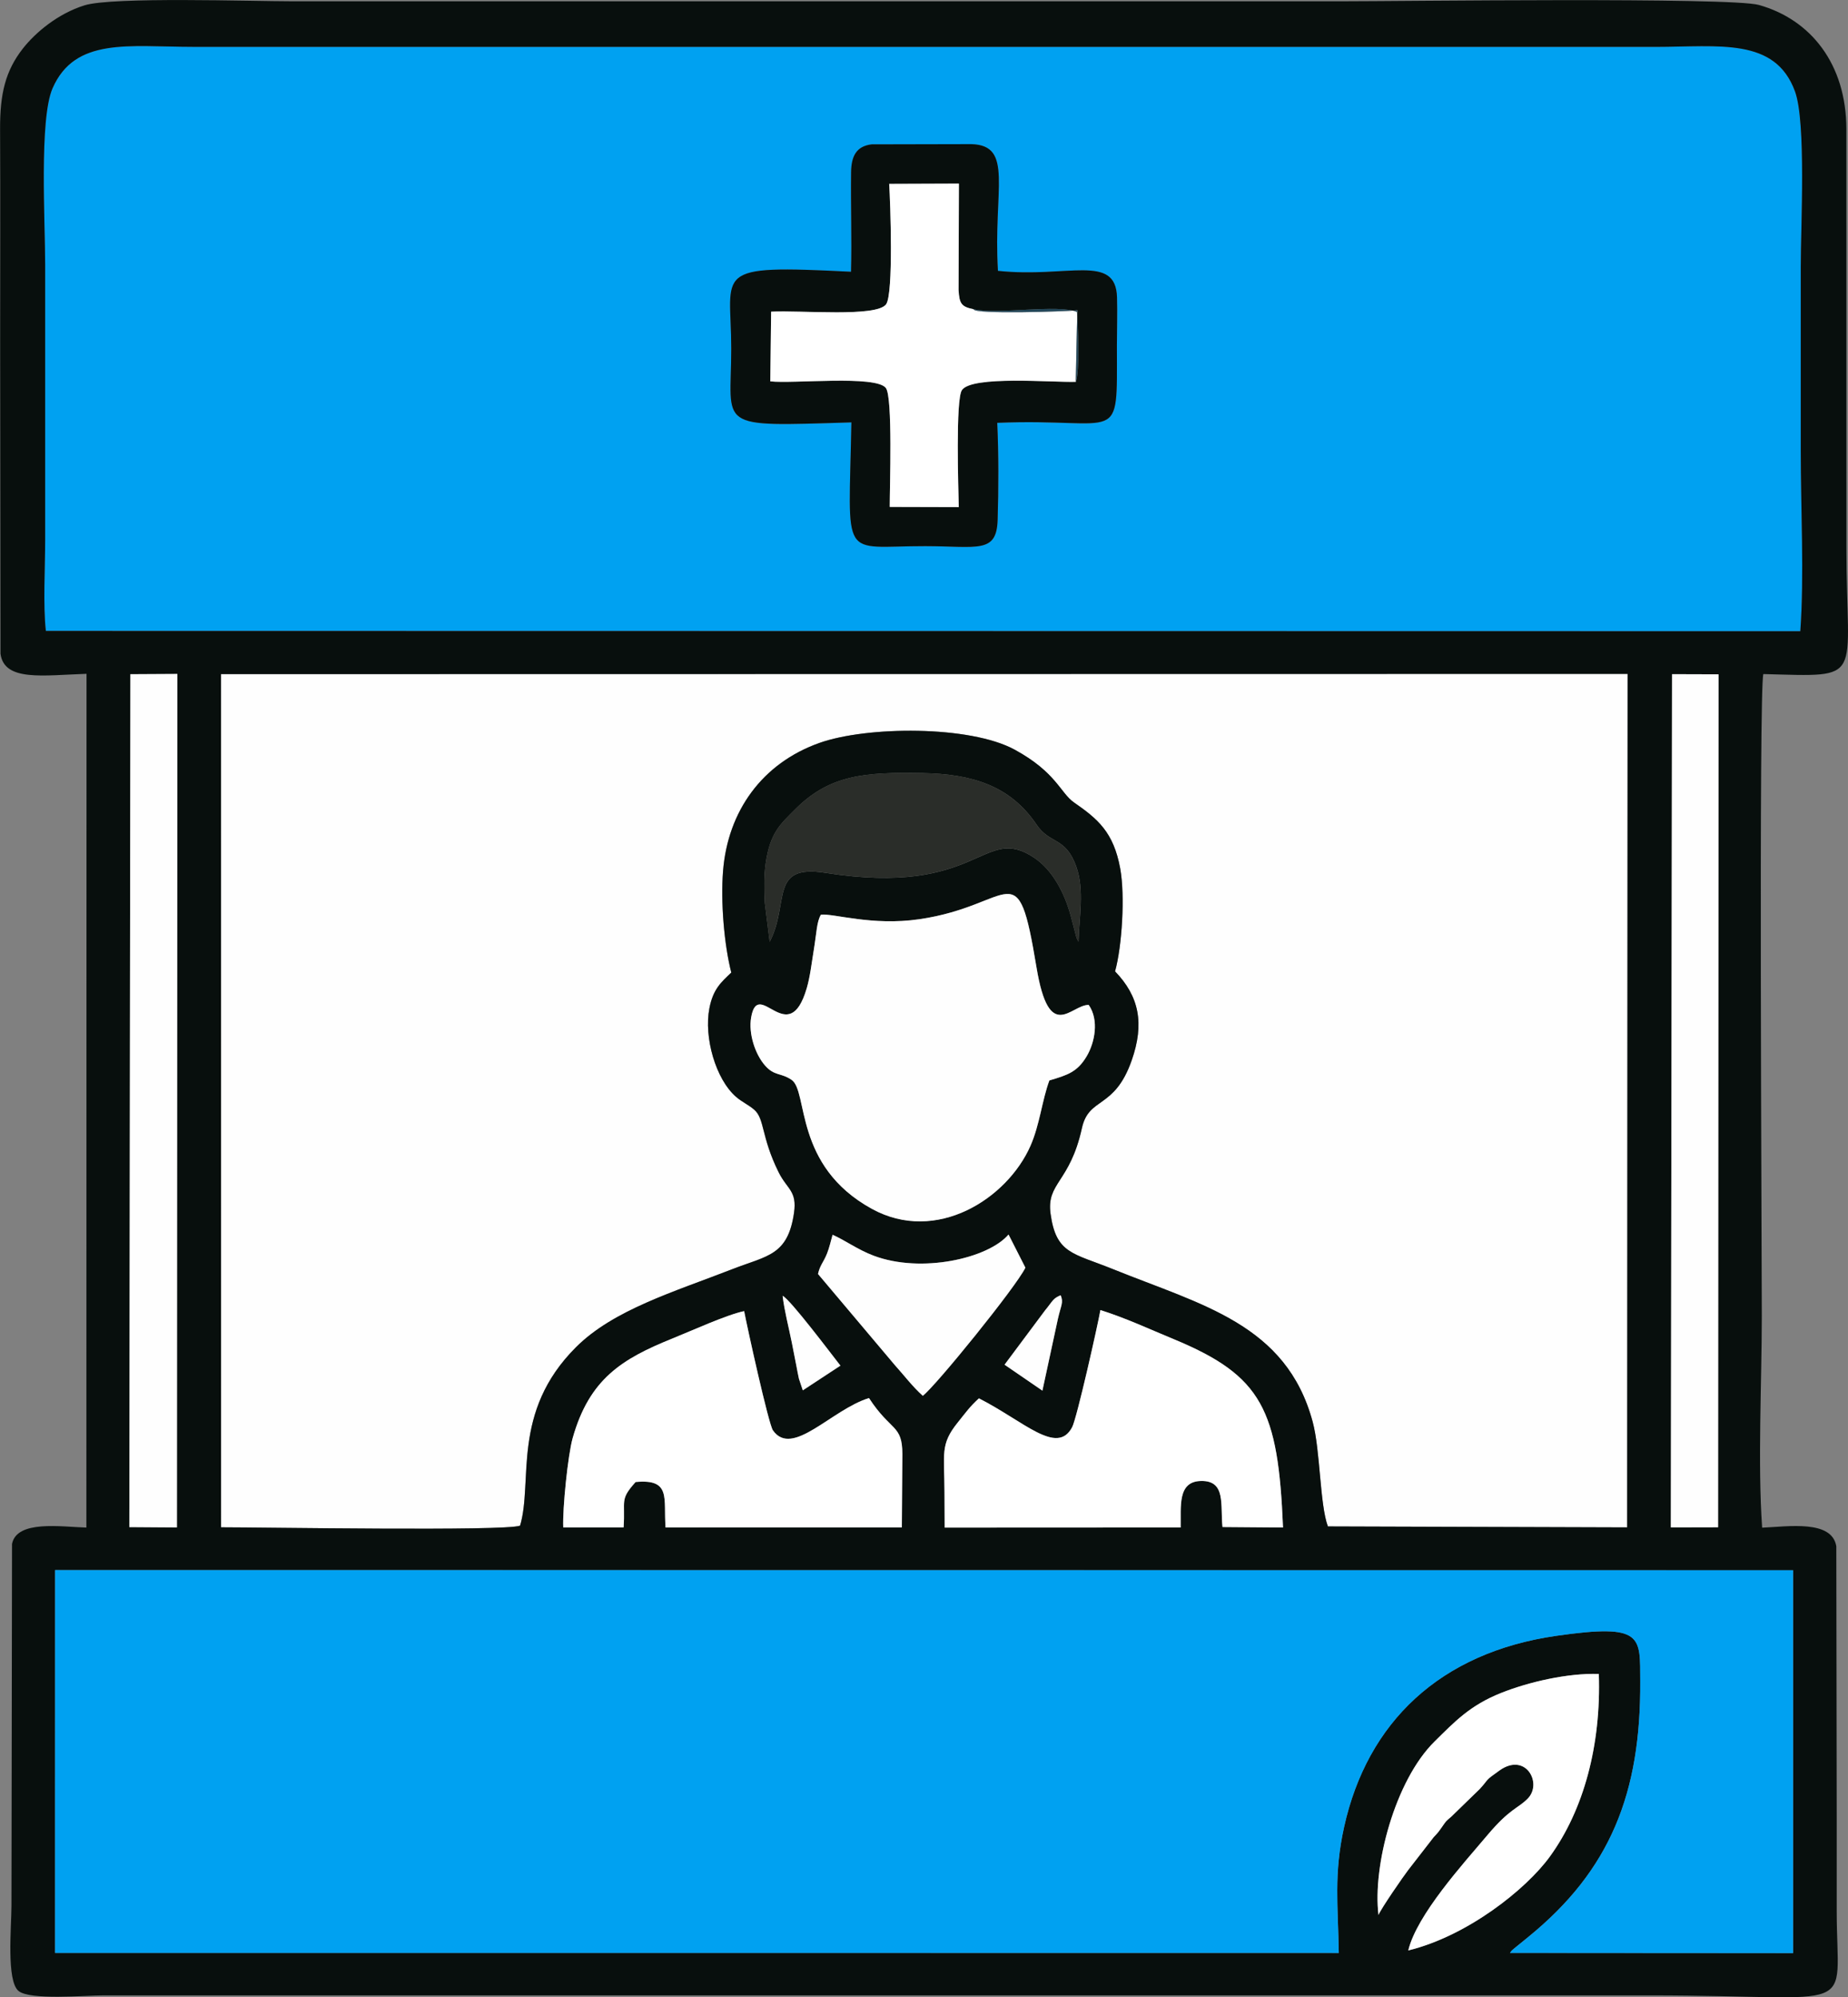 <?xml version="1.0" encoding="UTF-8"?>
<!DOCTYPE svg PUBLIC "-//W3C//DTD SVG 1.1//EN" "http://www.w3.org/Graphics/SVG/1.1/DTD/svg11.dtd">
<!-- Creator: CorelDRAW -->
<svg xmlns="http://www.w3.org/2000/svg" xml:space="preserve" width="16.557mm" height="17.891mm" version="1.1" style="shape-rendering:geometricPrecision; text-rendering:geometricPrecision; image-rendering:optimizeQuality; fill-rule:evenodd; clip-rule:evenodd"
viewBox="0 0 502.99 543.52"
 xmlns:xlink="http://www.w3.org/1999/xlink"
 xmlns:xodm="http://www.corel.com/coreldraw/odm/2003">
 <rect x="0" y="0" width="502.99" height="543.52" fill="#808080" stroke="none"/>
 <defs>
  <style type="text/css">
   <![CDATA[
    .fil0 {fill:#00A1F1}
    .fil2 {fill:#080F0D}
    .fil5 {fill:#234759}
    .fil4 {fill:#2A2D29}
    .fil1 {fill:#FEFEFE}
    .fil3 {fill:white}
   ]]>
  </style>
 </defs>
 <g id="Capa_x0020_1">
  <g id="_2732034886512">
   <path class="fil0" d="M231.64 73.96c0.24,-8.99 -0.11,-18.08 0.02,-27.07 0.06,-4.34 1.39,-7.09 5.61,-7.6l27.14 -0.06c11.57,0.37 5.91,12.18 7.22,34.48 18.94,2.04 32.07,-4.82 32.41,7.21 0.12,4.29 -0.03,8.91 -0.03,13.25 0.02,27.82 1.49,19.51 -32.57,20.9 0.39,8.18 0.36,18.16 0.11,26.38 -0.28,9.28 -5.41,7.21 -19.68,7.18 -23.39,-0.04 -20.82,4.81 -20.13,-33.68 -37.56,1.16 -32.7,1.69 -32.7,-20.08 -0,-21.31 -5.81,-22.84 32.61,-20.91zm-219.16 97.73l477.53 0.08c1.08,-14.94 0.12,-33.69 0.12,-49.11 0,-16.67 -0.02,-33.35 -0,-50.02 0.01,-11.01 1.5,-39.4 -1.57,-47.77 -5.41,-14.76 -20.64,-12.12 -38,-12.11l-398.08 -0.01c-17.39,-0 -32.08,-2.69 -38.18,11.28 -3.66,8.38 -2.01,36.44 -2.01,47.91l0 75.03c0,7.34 -0.6,17.74 0.19,24.71z"/>
   <path class="fil1" d="M60.15 415.62c10.89,-0.01 77.39,1.11 81.39,-0.45 3.58,-11.96 -2.53,-30.85 15.23,-48.57 10.23,-10.2 26.66,-15.04 42.65,-21.27 9.38,-3.65 14.99,-3.63 16.68,-15.26 0.88,-6.05 -1.89,-6.41 -4.22,-11.14 -4.78,-9.68 -3.72,-14.47 -6.63,-16.97 -1.58,-1.36 -3.31,-2.08 -4.9,-3.46 -5.6,-4.84 -8.81,-16.27 -7.28,-24.13 1.02,-5.26 3.22,-7.09 5.96,-9.71 -1.95,-7.62 -2.91,-19.19 -2.24,-27.65 1.29,-16.28 10.66,-29.32 26.23,-34.84 12.91,-4.58 40.94,-4.81 53.13,1.83 11.35,6.19 12.43,11.79 16.17,14.38 6.45,4.47 10.78,8.08 12.57,18 1.34,7.39 0.49,21.12 -1.41,27.96 6.54,6.77 8.06,14.16 4.52,24.24 -4.71,13.42 -11.64,9.77 -13.54,18.41 -3.28,14.91 -9.71,14.81 -8.53,23.34 1.5,10.89 6.1,10.64 16.94,15.02 24.2,9.79 47.21,14.97 54.39,41.53 2.11,7.79 1.93,22.55 4.15,28.5l81.46 0.26 0.12 -232.26 -382.87 0.06 0.02 232.18z"/>
   <path class="fil2" d="M383.31 530.76c2.32,-9.69 14.98,-23.6 21.56,-31.39 6.14,-7.27 8.21,-7.15 10.94,-9.91 4.1,-4.14 -0.52,-12.74 -7.67,-7.67 -4.29,3.04 -2.64,2.06 -5.37,5.04l-7.75 7.53c-1.7,1.45 -1.33,1.1 -2.63,2.94 -1.06,1.5 -0.92,1.32 -2.18,2.66l-6.98 9c-1.24,1.61 -7.42,10.53 -8.03,12.16 -1.63,-13.21 4.42,-36.54 15.29,-47.23 5.44,-5.35 9.58,-9.81 18.11,-13.2 7.5,-2.98 18.02,-5.43 26.57,-5.16 0.65,19.42 -4.13,37.01 -13.32,49.69 -6.52,8.99 -22.53,21.65 -38.54,25.55zm-18.92 0.68l-349.4 -0.01 0.01 -104.17 473.04 0.04 0 104.18 -77.05 -0.05c0.73,-1.01 0.2,-0.34 1.09,-1.17l3.86 -3.14c22.39,-18.19 30.69,-39.2 30.5,-69.61 -0.08,-12.19 1.05,-15.8 -22.82,-12.37 -31.68,4.55 -51.47,23.53 -57.78,52.03 -2.85,12.85 -1.64,21.31 -1.45,34.26zm90.71 -347.98l12.67 0.04 -0.13 232.11 -12.87 0.03 0.33 -232.18zm-419.6 0.01l12.78 -0.06 -0.12 232.25 -12.96 -0.09 0.29 -232.1zm230.96 197.06c12.29,6.26 21.26,15.64 25.37,7.84 1.28,-2.42 7,-27.91 7.69,-31.87 6.96,2.21 13.44,5.23 19.83,7.87 24.28,10.03 28.54,19.28 29.87,51.3l-16.47 -0.13c-0.63,-5.94 1.04,-12.66 -5.84,-12.53 -6.47,0.12 -5.43,6.94 -5.54,12.66l-64.25 0.03 -0.04 -9.6c-0.02,-10.59 -1.22,-13.01 3.6,-18.99 2.23,-2.77 3.26,-4.29 5.78,-6.59zm-113.15 35.13c-0.22,-5.15 1.28,-19.76 2.56,-24.29 4.56,-16.13 13.43,-21.58 27.08,-27.09 5.29,-2.13 14.85,-6.5 19.6,-7.48 0.82,4.34 6.63,30.72 7.83,32.44 5.27,7.55 15.96,-5.67 26.15,-8.78 5.96,9.15 9.07,7.13 9.08,15.23l-0.14 19.97 -64.31 0.02c-0.62,-7.85 1.66,-13.3 -8.15,-12.38 -4.4,4.91 -2.77,4.85 -3.27,12.35l-16.43 0.02zm59.72 -63.03c2.14,1.05 13.21,15.8 15.73,19l-10.23 6.72 -1.05 -3.14c-0.25,-1.1 -0.46,-2.34 -0.69,-3.48 -0.43,-2.17 -0.8,-4.12 -1.25,-6.37 -0.86,-4.29 -2.02,-8.6 -2.5,-12.72zm71.38 4.02c2.26,-2.75 2.11,-3.26 4.29,-4.18 0.83,2.01 0.11,2.66 -0.74,6.36l-4.23 19.6 -10.3 -7.06 10.98 -14.72zm-61.76 -9.97c0.59,-2.53 1.4,-2.96 2.46,-5.57 0.58,-1.44 1.08,-3.52 1.51,-5.1 3.43,1.5 6.77,4.03 11.15,5.68 12.92,4.89 31.17,0.79 36.74,-5.75l4.59 9.02c-2.59,5.29 -24.41,32.2 -27.92,34.86 -2.72,-2.41 -5.22,-5.7 -7.69,-8.44l-20.84 -24.71zm0.8 -97.78c3.46,-0.38 13.91,3.11 26.76,1.24 25.93,-3.76 26.61,-18.91 31.92,13.11 3.47,20.94 9.41,10.09 14.21,10.21 2.88,4.13 1.64,10.3 -0.57,14 -2.53,4.24 -5.15,5.07 -10.14,6.55 -1.98,5.34 -2.63,12.06 -5.14,17.78 -6.35,14.43 -25.64,26.79 -43.17,17.16 -21.36,-11.73 -17.24,-31.96 -21.86,-35.11 -2.89,-1.97 -4.68,-0.99 -7.22,-3.9 -2.7,-3.09 -4.54,-8.69 -3.78,-13.07 1.93,-11.1 10.18,9 15.14,-7.98 0.92,-3.17 1.28,-6.52 1.85,-9.99 0.87,-5.27 0.83,-8.02 2.01,-10.01zm-15.29 -3.26c-0.18,-3.59 -0.24,-7.22 0.23,-10.59 1.2,-8.54 4.13,-10.85 7.87,-14.64 9.41,-9.54 18.96,-10.33 34.92,-10.03 13.36,0.25 23.8,3.41 30.95,14.03 3.65,5.41 7.87,3.21 10.8,11.4 2.3,6.41 0.77,13.83 0.62,20.46 -0.11,-0.17 -0.22,-0.4 -0.28,-0.54 -0.06,-0.14 -0.2,-0.37 -0.27,-0.54l-1.59 -6.05c-1.64,-6.05 -4.89,-12.35 -9.9,-15.71 -14.07,-9.43 -14.64,10.76 -56.79,4.1 -15.49,-2.45 -9.7,8.14 -15.23,18.77l-1.33 -10.65zm-148.02 -62.2l382.87 -0.06 -0.12 232.26 -81.46 -0.26c-2.22,-5.95 -2.04,-20.71 -4.15,-28.5 -7.18,-26.56 -30.19,-31.74 -54.39,-41.53 -10.83,-4.38 -15.44,-4.13 -16.94,-15.02 -1.18,-8.53 5.25,-8.43 8.53,-23.34 1.9,-8.63 8.83,-4.98 13.54,-18.41 3.54,-10.08 2.02,-17.47 -4.52,-24.24 1.9,-6.84 2.75,-20.57 1.41,-27.96 -1.8,-9.92 -6.12,-13.53 -12.57,-18 -3.75,-2.6 -4.82,-8.2 -16.17,-14.38 -12.19,-6.64 -40.23,-6.41 -53.13,-1.83 -15.57,5.52 -24.94,18.56 -26.23,34.84 -0.67,8.46 0.29,20.04 2.24,27.65 -2.74,2.62 -4.94,4.46 -5.96,9.71 -1.53,7.86 1.68,19.3 7.28,24.13 1.59,1.38 3.32,2.1 4.9,3.46 2.91,2.5 1.85,7.29 6.63,16.97 2.33,4.73 5.1,5.09 4.22,11.14 -1.68,11.63 -7.3,11.61 -16.68,15.26 -15.99,6.23 -32.42,11.07 -42.65,21.27 -17.76,17.72 -11.65,36.61 -15.23,48.57 -4,1.56 -70.5,0.44 -81.39,0.45l-0.02 -232.18zm-47.66 -11.76c-0.79,-6.97 -0.19,-17.37 -0.19,-24.71l0 -75.03c-0,-11.47 -1.65,-39.53 2.01,-47.91 6.1,-13.97 20.79,-11.29 38.18,-11.28l398.08 0.01c17.37,-0.01 32.6,-2.65 38,12.11 3.07,8.38 1.57,36.76 1.57,47.77 -0.01,16.67 0,33.35 0,50.02 -0,15.41 0.96,34.16 -0.12,49.11l-477.53 -0.08zm11.07 11.67l-0.04 232.34c-7.03,-0.22 -18.91,-2.09 -20.24,4.44l-0.15 98.52c-0.01,5.7 -1.42,20.34 1.91,23.13 3.11,2.6 18.07,1.22 23.12,1.22l421.01 -0c57.95,0.02 50.76,5.98 50.76,-22.96 -0,-8.34 0,-16.67 0,-25.01l-0.11 -74.25c-1.2,-7.26 -13.03,-5.37 -20.19,-5.06 -1.22,-17.6 -0.1,-39.48 -0.09,-57.55 0,-18.56 -0.84,-170.39 0.42,-174.74 28.11,0.71 22.6,2.3 22.61,-34.37l-0.01 -113.94c-0.03,-17.67 -9.64,-29.78 -23.8,-33.77 -7.73,-2.17 -98.03,-0.99 -113.63,-1l-285.53 -0c-10.98,0 -49.01,-1.27 -56.59,1.1 -7.23,2.25 -13.35,7.39 -16.77,11.75 -4.77,6.09 -6.25,12.33 -6.21,21.92 0.09,19.22 0.02,38.45 0.02,57.67l0.09 85.11c1.03,7.6 11.44,5.87 23.44,5.46z"/>
   <path class="fil0" d="M364.39 531.44c-0.19,-12.95 -1.39,-21.41 1.45,-34.26 6.31,-28.5 26.1,-47.48 57.78,-52.03 23.86,-3.43 22.74,0.17 22.82,12.37 0.19,30.41 -8.11,51.41 -30.5,69.61l-3.86 3.14c-0.89,0.83 -0.36,0.17 -1.09,1.17l77.05 0.05 0 -104.18 -473.04 -0.04 -0.01 104.17 349.4 0.01z"/>
   <path class="fil1" d="M223.44 248.9c-1.17,1.99 -1.14,4.74 -2.01,10.01 -0.57,3.47 -0.93,6.82 -1.85,9.99 -4.96,16.98 -13.22,-3.12 -15.14,7.98 -0.76,4.38 1.08,9.99 3.78,13.07 2.54,2.91 4.33,1.93 7.22,3.9 4.62,3.15 0.5,23.38 21.86,35.11 17.53,9.63 36.82,-2.73 43.17,-17.16 2.52,-5.72 3.16,-12.44 5.14,-17.78 4.99,-1.48 7.61,-2.31 10.14,-6.55 2.21,-3.7 3.46,-9.87 0.57,-14 -4.8,-0.12 -10.74,10.74 -14.21,-10.21 -5.31,-32.02 -5.99,-16.88 -31.92,-13.11 -12.84,1.87 -23.3,-1.62 -26.76,-1.24z"/>
   <path class="fil2" d="M265 84.15c6.36,1.52 23.03,-1.42 28.11,0.74 0.31,3.76 0.83,16.35 -0.29,19.03 -6.41,0.2 -28.31,-1.76 -31.01,2.26 -1.74,2.59 -0.96,26.93 -0.85,31.83l-18.79 -0.05c-0.01,-5.28 0.85,-29.86 -1.05,-32.36 -2.69,-3.56 -25.26,-1.09 -31.46,-1.81l0.23 -18.96c8.27,-0.41 28.69,1.56 31.29,-2.01 2.05,-2.82 1.16,-27.73 0.84,-32.77l18.98 -0.07 -0.1 28.96c0.22,3.77 0.8,4.55 4.09,5.23zm-33.36 -10.2c-38.42,-1.93 -32.62,-0.4 -32.61,20.91 0,21.77 -4.85,21.24 32.7,20.08 -0.69,38.49 -3.26,33.64 20.13,33.68 14.27,0.03 19.4,2.11 19.68,-7.18 0.25,-8.21 0.28,-18.2 -0.11,-26.38 34.06,-1.4 32.59,6.92 32.57,-20.9 -0,-4.34 0.15,-8.95 0.03,-13.25 -0.34,-12.03 -13.48,-5.18 -32.41,-7.21 -1.31,-22.3 4.35,-34.12 -7.22,-34.48l-27.14 0.06c-4.22,0.5 -5.56,3.26 -5.61,7.6 -0.12,8.99 0.22,18.08 -0.02,27.07z"/>
   <path class="fil3" d="M266.45 380.52c-2.52,2.3 -3.55,3.82 -5.78,6.59 -4.82,5.99 -3.62,8.41 -3.6,18.99l0.04 9.6 64.25 -0.03c0.11,-5.72 -0.93,-12.54 5.54,-12.66 6.87,-0.13 5.2,6.59 5.84,12.53l16.47 0.13c-1.32,-32.02 -5.59,-41.27 -29.87,-51.3 -6.39,-2.64 -12.87,-5.67 -19.83,-7.87 -0.69,3.96 -6.41,29.45 -7.69,31.87 -4.12,7.8 -13.08,-1.58 -25.37,-7.84z"/>
   <path class="fil3" d="M153.3 415.66l16.43 -0.02c0.5,-7.5 -1.13,-7.44 3.27,-12.35 9.81,-0.92 7.54,4.53 8.15,12.38l64.31 -0.02 0.14 -19.97c-0.01,-8.1 -3.12,-6.08 -9.08,-15.23 -10.19,3.11 -20.88,16.34 -26.15,8.78 -1.2,-1.72 -7.01,-28.1 -7.83,-32.44 -4.75,0.98 -14.31,5.35 -19.6,7.48 -13.66,5.52 -22.53,10.96 -27.08,27.09 -1.28,4.53 -2.78,19.14 -2.56,24.29z"/>
   <polygon class="fil1" points="35.2,415.56 48.15,415.65 48.27,183.4 35.49,183.47 "/>
   <polygon class="fil1" points="454.77,415.64 467.63,415.61 467.76,183.5 455.09,183.46 "/>
   <path class="fil3" d="M292.81 103.91l0.4 -19.47c-2.94,0.32 -28.07,1.16 -28.22,-0.29 -3.29,-0.68 -3.87,-1.46 -4.09,-5.23l0.1 -28.96 -18.98 0.07c0.32,5.04 1.21,29.95 -0.84,32.77 -2.6,3.57 -23.02,1.59 -31.29,2.01l-0.23 18.96c6.2,0.71 28.77,-1.75 31.46,1.81 1.9,2.5 1.04,27.08 1.05,32.36l18.79 0.05c-0.12,-4.9 -0.89,-29.24 0.85,-31.83 2.7,-4.02 24.6,-2.06 31.01,-2.26z"/>
   <path class="fil3" d="M383.31 530.76c16.01,-3.9 32.02,-16.56 38.54,-25.55 9.2,-12.68 13.97,-30.27 13.32,-49.69 -8.55,-0.26 -19.07,2.18 -26.57,5.16 -8.53,3.39 -12.67,7.85 -18.11,13.2 -10.87,10.69 -16.92,34.03 -15.29,47.23 0.61,-1.63 6.79,-10.55 8.03,-12.16l6.98 -9c1.25,-1.34 1.11,-1.16 2.18,-2.66 1.31,-1.84 0.94,-1.49 2.63,-2.94l7.75 -7.53c2.73,-2.98 1.08,-2 5.37,-5.04 7.16,-5.07 11.77,3.53 7.67,7.67 -2.73,2.76 -4.8,2.64 -10.94,9.91 -6.58,7.79 -19.24,21.7 -21.56,31.39z"/>
   <path class="fil4" d="M209.48 256.29c5.53,-10.63 -0.26,-21.21 15.23,-18.77 42.15,6.66 42.72,-13.53 56.79,-4.1 5.01,3.36 8.26,9.65 9.9,15.71l1.59 6.05c0.07,0.17 0.21,0.41 0.27,0.54 0.06,0.14 0.18,0.37 0.28,0.54 0.15,-6.63 1.68,-14.06 -0.62,-20.46 -2.93,-8.19 -7.16,-5.98 -10.8,-11.4 -7.15,-10.61 -17.59,-13.78 -30.95,-14.03 -15.95,-0.3 -25.5,0.49 -34.92,10.03 -3.74,3.79 -6.67,6.1 -7.87,14.64 -0.47,3.36 -0.4,7 -0.23,10.59l1.33 10.65z"/>
   <path class="fil1" d="M222.64 346.68l20.84 24.71c2.48,2.74 4.97,6.04 7.69,8.44 3.51,-2.66 25.34,-29.57 27.92,-34.86l-4.59 -9.02c-5.58,6.54 -23.82,10.64 -36.74,5.75 -4.38,-1.66 -7.72,-4.18 -11.15,-5.68 -0.43,1.57 -0.93,3.66 -1.51,5.1 -1.06,2.61 -1.87,3.04 -2.46,5.57z"/>
   <path class="fil1" d="M273.42 371.37l10.3 7.06 4.23 -19.6c0.84,-3.7 1.56,-4.36 0.74,-6.36 -2.18,0.92 -2.03,1.43 -4.29,4.18l-10.98 14.72z"/>
   <path class="fil1" d="M218.51 378.34l10.23 -6.72c-2.52,-3.2 -13.59,-17.95 -15.73,-19 0.48,4.12 1.64,8.43 2.5,12.72 0.45,2.25 0.82,4.2 1.25,6.37 0.23,1.15 0.43,2.38 0.69,3.48l1.05 3.14z"/>
   <path class="fil5" d="M292.81 103.91c1.12,-2.68 0.6,-15.27 0.29,-19.03 -5.08,-2.16 -21.75,0.78 -28.11,-0.74 0.15,1.45 25.27,0.61 28.22,0.29l-0.4 19.47z"/>
  </g>
 </g>
</svg>
